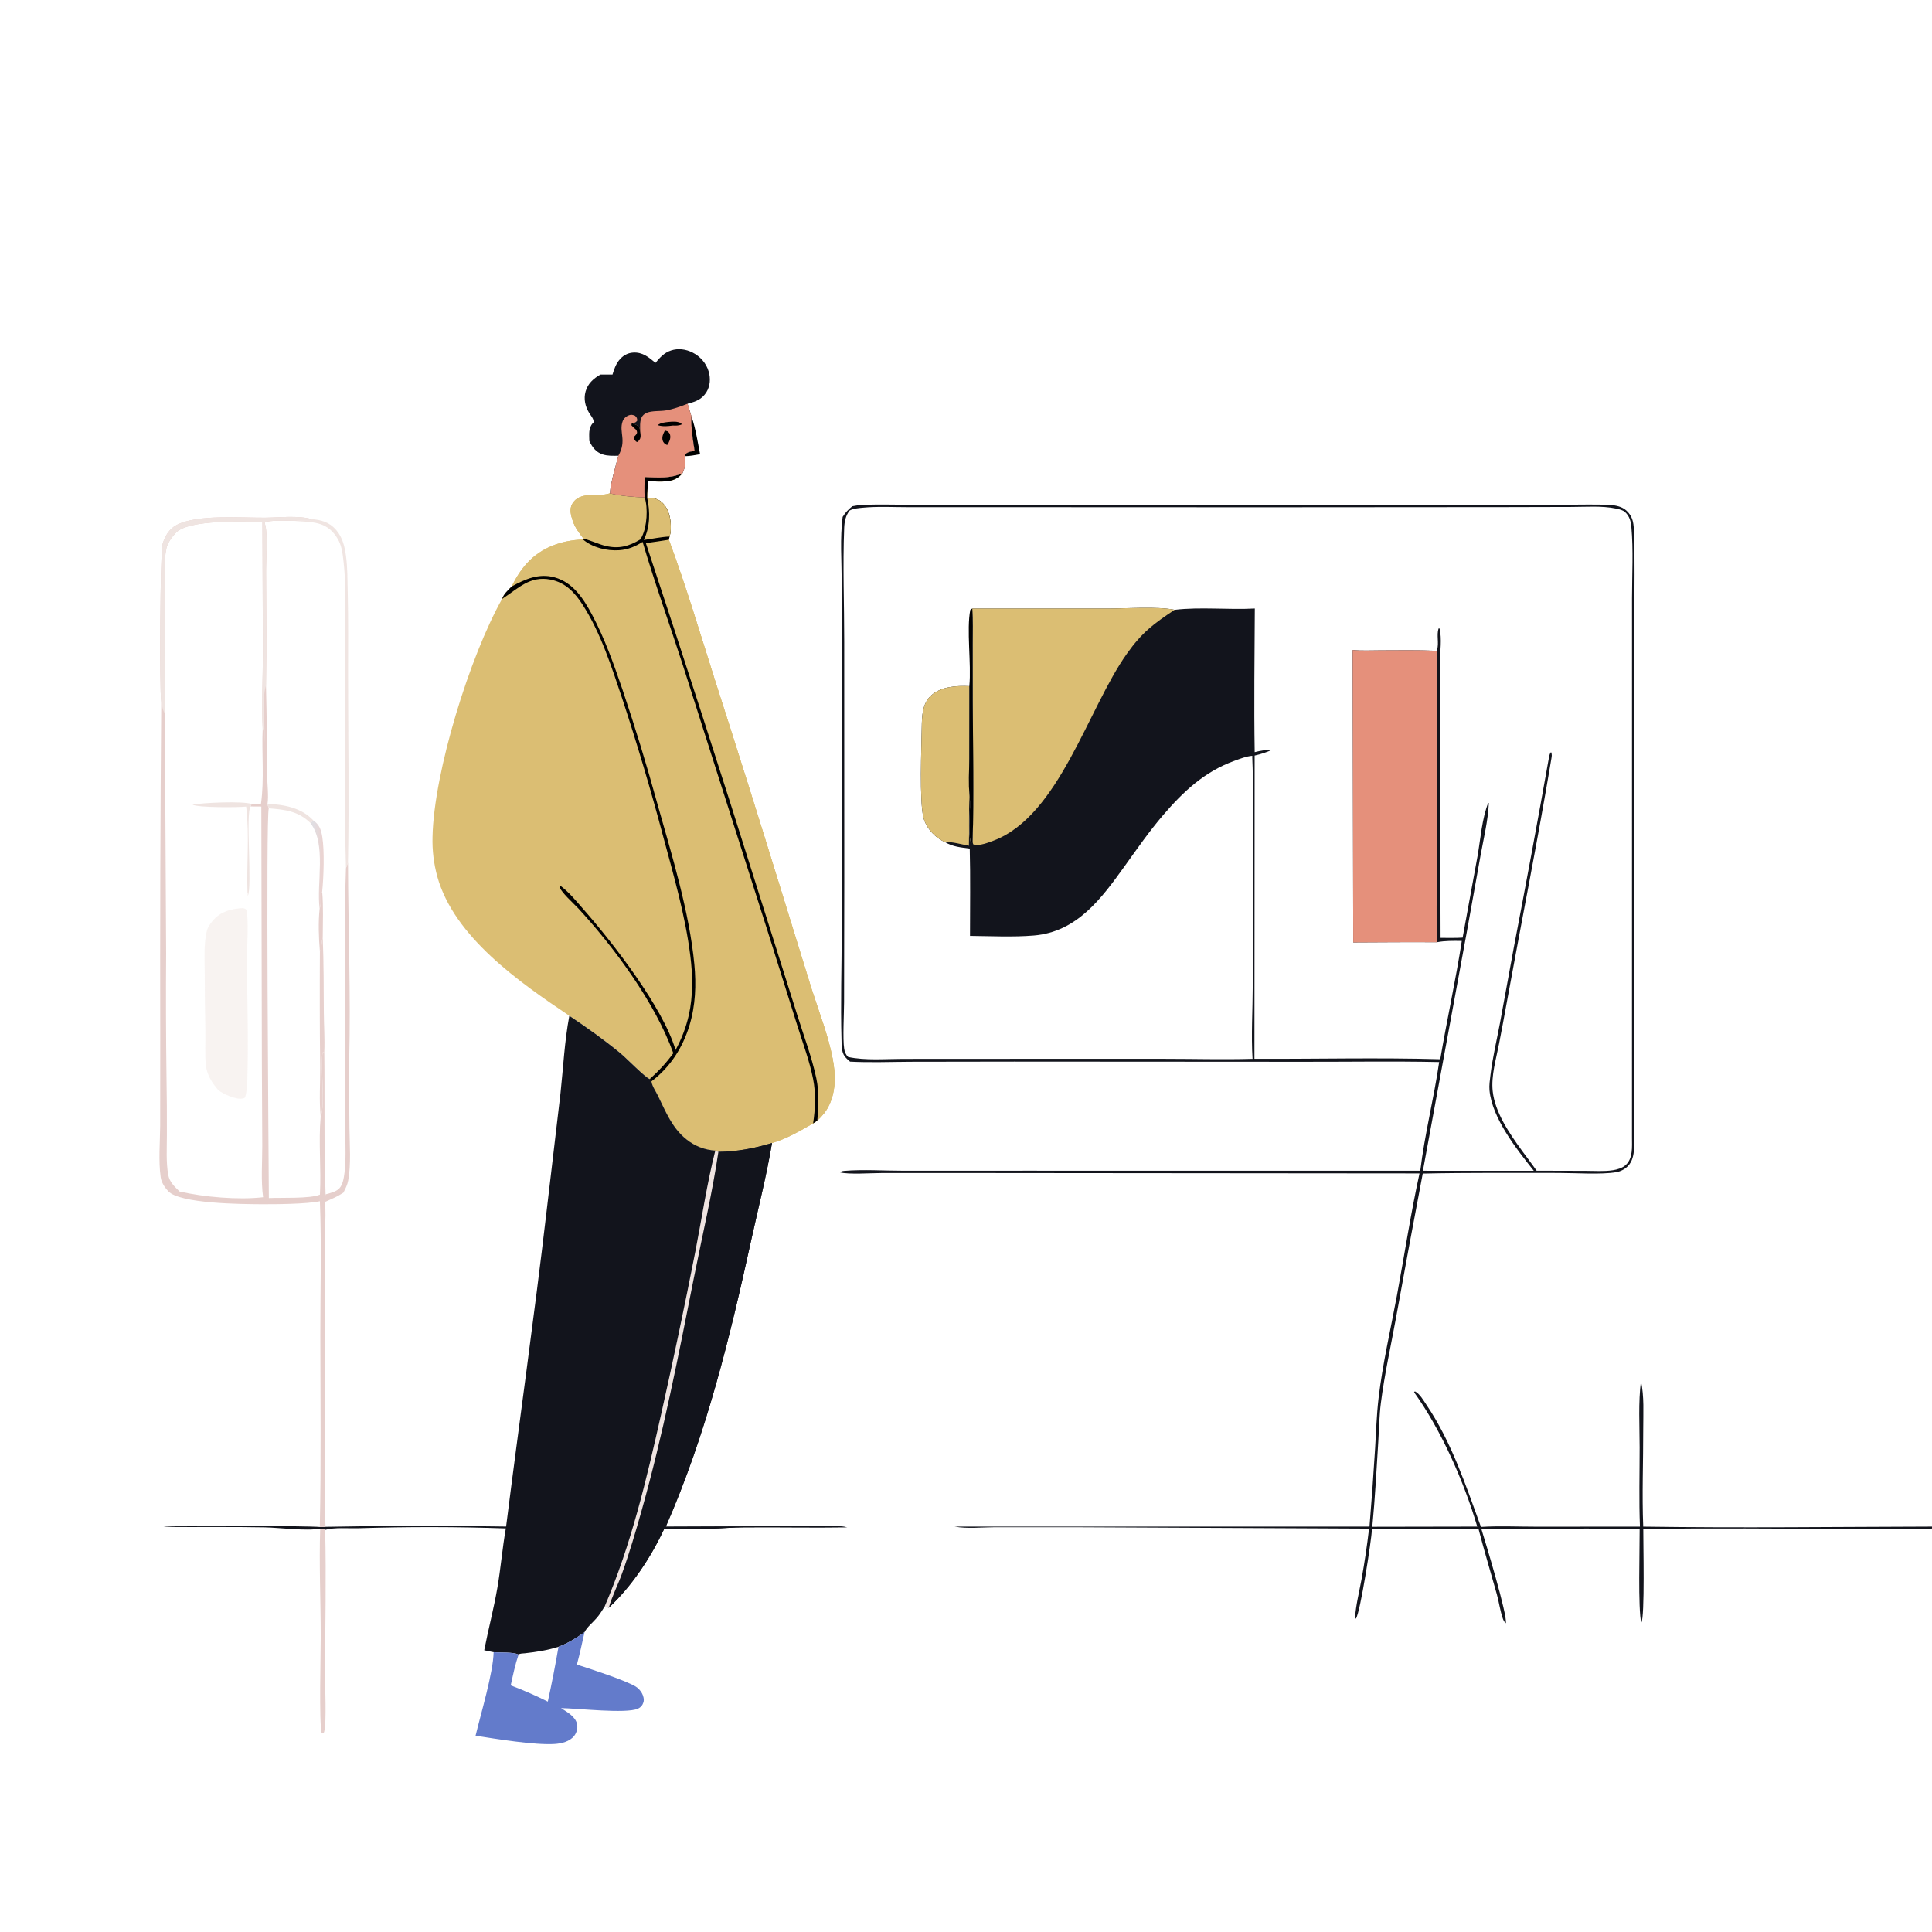 <?xml version="1.0" encoding="utf-8" ?>
<svg xmlns="http://www.w3.org/2000/svg" xmlns:xlink="http://www.w3.org/1999/xlink" width="1024" height="1024">
	<g>
		<path fill="#DBBE73" d="M361.762 250.778C359.423 253.596 356.934 254.751 353.272 255.104C350.142 255.406 346.804 255.143 343.657 255.054C343.342 257.993 342.95 260.918 343.024 263.879C346.379 263.907 348.849 264.211 351.289 266.707C354.803 270.302 355.682 275.651 355.515 280.495C355.467 281.882 355.274 283.046 354.875 284.368L354.496 286.056C363.551 310.492 371.074 335.747 378.958 360.594Q396.613 415.464 413.586 470.548L430.075 523.89C433.994 536.163 438.998 548.736 441.374 561.379C442.895 569.474 443.087 578.014 439.507 585.628C437.951 588.935 435.86 591.439 433.207 593.904C432.472 594.414 431.74 594.988 430.968 595.436C424.042 599.401 416.886 603.623 409.176 605.84C399.581 608.68 390.82 610.397 380.761 610.529L379.128 609.817Q378.087 609.754 377.053 609.611Q376.02 609.468 375.001 609.245Q373.982 609.022 372.983 608.72Q371.984 608.419 371.012 608.041Q370.04 607.663 369.1 607.211Q368.16 606.758 367.258 606.234Q366.355 605.71 365.497 605.118Q364.638 604.525 363.828 603.868C356.151 597.759 352.816 589.06 348.629 580.533C347.534 578.304 345.585 575.585 345.29 573.122L344.393 571.911C341.981 571.095 331.958 560.766 328.775 558.156C320.172 551.101 311.021 544.538 301.76 538.379C275.44 520.681 240.713 496.682 231.795 464.67Q231.086 462.095 230.57 459.475Q230.055 456.855 229.735 454.203Q229.415 451.552 229.293 448.884Q229.171 446.216 229.247 443.547C229.962 409.044 249.113 347.637 266.113 317.427C266.991 314.761 269.248 312.862 271.152 310.871C273.348 306.408 275.906 302.238 279.269 298.55C287.035 290.033 297.667 286.377 308.993 285.926L309.283 285.511C306.879 282.286 304.858 279.82 303.522 275.886C302.628 273.256 301.766 269.843 303.202 267.241C307.126 260.125 316.649 263.476 322.59 261.682C322.804 261.617 323.015 261.544 323.228 261.474C328.89 262.889 335.854 263.463 341.703 263.643C341.385 260.114 341.65 256.377 341.682 252.825C348.754 253.117 355.112 253.741 361.762 250.778Z"/>
		<path fill="#DBBE73" d="M361.762 250.778C359.423 253.596 356.934 254.751 353.272 255.104C350.142 255.406 346.804 255.143 343.657 255.054C343.342 257.993 342.95 260.918 343.024 263.879C346.379 263.907 348.849 264.211 351.289 266.707C354.803 270.302 355.682 275.651 355.515 280.495C355.467 281.882 355.274 283.046 354.875 284.368L354.496 286.056C363.551 310.492 371.074 335.747 378.958 360.594Q396.613 415.464 413.586 470.548L430.075 523.89C433.994 536.163 438.998 548.736 441.374 561.379C442.895 569.474 443.087 578.014 439.507 585.628C437.951 588.935 435.86 591.439 433.207 593.904C432.472 594.414 431.74 594.988 430.968 595.436C424.042 599.401 416.886 603.623 409.176 605.84C399.581 608.68 390.82 610.397 380.761 610.529L379.128 609.817Q378.087 609.754 377.053 609.611Q376.02 609.468 375.001 609.245Q373.982 609.022 372.983 608.72Q371.984 608.419 371.012 608.041Q370.04 607.663 369.1 607.211Q368.16 606.758 367.258 606.234Q366.355 605.71 365.497 605.118Q364.638 604.525 363.828 603.868C356.151 597.759 352.816 589.06 348.629 580.533C347.534 578.304 345.585 575.585 345.29 573.122C355.181 565.659 361.784 555.396 365.39 543.618C368.648 532.979 369.061 522.024 368.012 511.015C365.382 483.426 356.098 453.164 348.527 426.387Q340.064 395.548 329.846 365.246C325.258 351.869 320.504 338.386 313.839 325.874C309.316 317.383 303.816 308.75 293.959 306.011C285.609 303.691 278.304 306.954 271.152 310.871C273.348 306.408 275.906 302.238 279.269 298.55C287.035 290.033 297.667 286.377 308.993 285.926L309.283 285.511C306.879 282.286 304.858 279.82 303.522 275.886C302.628 273.256 301.766 269.843 303.202 267.241C307.126 260.125 316.649 263.476 322.59 261.682C322.804 261.617 323.015 261.544 323.228 261.474C328.89 262.889 335.854 263.463 341.703 263.643C341.385 260.114 341.65 256.377 341.682 252.825C348.754 253.117 355.112 253.741 361.762 250.778Z"/>
		<path fill="#DBBE73" d="M354.496 286.056C363.551 310.492 371.074 335.747 378.958 360.594Q396.613 415.464 413.586 470.548L430.075 523.89C433.994 536.163 438.998 548.736 441.374 561.379C442.895 569.474 443.087 578.014 439.507 585.628C437.951 588.935 435.86 591.439 433.207 593.904C433.801 586.288 434.258 578.943 432.645 571.401C430.215 560.039 425.949 548.853 422.498 537.756L401.579 471.453Q372.702 379.412 342.325 287.856C346.391 287.359 350.445 286.67 354.496 286.056Z"/>
		<path fill="#DBBE73" d="M323.228 261.474C328.89 262.889 335.854 263.463 341.703 263.643C343.514 269.318 342.939 279.068 340.222 284.434C339.97 284.93 339.684 285.408 339.404 285.888C333.422 289.514 328.089 291.037 321.061 289.355C317.041 288.392 313.225 286.403 309.283 285.511C306.879 282.286 304.858 279.82 303.522 275.886C302.628 273.256 301.766 269.843 303.202 267.241C307.126 260.125 316.649 263.476 322.59 261.682C322.804 261.617 323.015 261.544 323.228 261.474Z"/>
		<path d="M361.762 250.778C359.423 253.596 356.934 254.751 353.272 255.104C350.142 255.406 346.804 255.143 343.657 255.054C343.342 257.993 342.95 260.918 343.024 263.879C346.379 263.907 348.849 264.211 351.289 266.707C354.803 270.302 355.682 275.651 355.515 280.495C355.467 281.882 355.274 283.046 354.875 284.368L354.496 286.056C350.445 286.67 346.391 287.359 342.325 287.856Q372.702 379.412 401.579 471.453L422.498 537.756C425.949 548.853 430.215 560.039 432.645 571.401C434.258 578.943 433.801 586.288 433.207 593.904C432.472 594.414 431.74 594.988 430.968 595.436C432.134 587.606 432.508 579.694 430.964 571.892C429.053 562.229 425.488 552.796 422.548 543.402L406.634 492.82L362.062 352.987C354.992 331.061 347.106 309.295 340.594 287.206C336.691 289.67 332.902 291.285 328.241 291.616C321.682 292.082 314.048 290.241 308.993 285.926L309.283 285.511C313.225 286.403 317.041 288.392 321.061 289.355C328.089 291.037 333.422 289.514 339.404 285.888C339.684 285.408 339.97 284.93 340.222 284.434C342.939 279.068 343.514 269.318 341.703 263.643C341.385 260.114 341.65 256.377 341.682 252.825C348.754 253.117 355.112 253.741 361.762 250.778Z"/>
		<path fill="#DBBE73" d="M343.024 263.879C346.379 263.907 348.849 264.211 351.289 266.707C354.803 270.302 355.682 275.651 355.515 280.495C355.467 281.882 355.274 283.046 354.875 284.368C350.362 284.543 345.711 285.62 341.204 286.179C344.6 279.277 344.647 271.306 343.024 263.879Z"/>
		<path d="M271.152 310.871C278.304 306.954 285.609 303.691 293.959 306.011C303.816 308.75 309.316 317.383 313.839 325.874C320.504 338.386 325.258 351.869 329.846 365.246Q340.064 395.548 348.527 426.387C356.098 453.164 365.382 483.426 368.012 511.015C369.061 522.024 368.648 532.979 365.39 543.618C361.784 555.396 355.181 565.659 345.29 573.122L344.393 571.911C349.128 567.649 353.128 563.368 356.867 558.205C347.362 531.664 325.635 502.229 306.533 481.494C304.57 479.363 296.547 472.212 296.533 469.684L297.355 469.732C301.788 473.074 305.607 477.821 309.271 481.988C324.974 499.849 351.331 533.863 358.06 556.514Q360.454 552.14 362.224 547.479Q363.994 542.817 365.107 537.957C367.391 527.615 367.18 516.964 365.872 506.508C363.171 484.931 356.963 463.768 351.351 442.808Q341.66 406.343 329.868 370.503C324.261 353.784 318.418 335.397 308.789 320.487C304.606 314.011 299.672 308.709 291.765 307.186C280.844 305.082 274.768 311.812 266.592 317.12L266.113 317.427C266.991 314.761 269.248 312.862 271.152 310.871Z"/>
		<path fill="#12141C" d="M301.76 538.379C311.021 544.538 320.172 551.101 328.775 558.156C331.958 560.766 341.981 571.095 344.393 571.911L345.29 573.122C345.585 575.585 347.534 578.304 348.629 580.533C352.816 589.06 356.151 597.759 363.828 603.868Q364.638 604.525 365.497 605.118Q366.355 605.71 367.258 606.234Q368.16 606.758 369.1 607.211Q370.04 607.663 371.012 608.041Q371.984 608.419 372.983 608.72Q373.982 609.022 375.001 609.245Q376.02 609.468 377.053 609.611Q378.087 609.754 379.128 609.817L380.761 610.529C390.82 610.397 399.581 608.68 409.176 605.84C406.341 622.889 401.98 639.819 398.284 656.712C386.863 708.916 374.454 760.03 352.876 809.181L421.106 808.921C429.849 808.957 440.552 808.135 449.096 809.454C430.742 809.756 412.36 809.335 394 809.51C388.184 809.566 382.389 810.076 376.578 810.242C368.368 810.477 360.146 810.326 351.932 810.53C344.936 825.506 334.81 840.791 322.67 852.122C321.955 852.018 321.173 851.683 320.477 851.468C319.218 853.475 317.951 855.547 316.433 857.369C314.454 859.745 311.109 862.366 309.807 865.1C305.265 868.284 301.206 870.867 296.018 872.83C290.094 874.702 284.334 875.585 278.178 876.27C277.188 876.381 275.593 876.312 274.85 876.932C271.604 875.5 265.402 876.051 261.624 875.699L256.65 874.672C258.788 863.632 261.675 852.766 263.597 841.676C265.413 831.196 266.237 820.553 268.101 810.09Q229.077 808.748 190.05 809.995C184.746 810.149 177.357 809.452 172.339 810.841C171.63 810.221 170.631 810.297 169.708 810.175C162.574 811.612 148.242 809.681 140.439 809.528C122.55 809.178 104.638 809.472 86.744 809.305C89.471 808.358 164.345 808.715 169.504 809.33C170.639 809.388 171.434 809.445 172.556 809.24Q220.397 808.318 268.24 809.101C275.232 753.579 283.135 698.213 289.628 642.618L297.06 579.574C298.528 565.971 299.211 551.798 301.76 538.379Z"/>
		<path fill="#12141C" d="M380.761 610.529C390.82 610.397 399.581 608.68 409.176 605.84C406.341 622.889 401.98 639.819 398.284 656.712C386.863 708.916 374.454 760.03 352.876 809.181L421.106 808.921C429.849 808.957 440.552 808.135 449.096 809.454C430.742 809.756 412.36 809.335 394 809.51C388.184 809.566 382.389 810.076 376.578 810.242C368.368 810.477 360.146 810.326 351.932 810.53C344.936 825.506 334.81 840.791 322.67 852.122C324.392 846.062 327.488 840.084 329.645 834.11C333.602 823.149 336.885 811.929 340.049 800.718C351.456 760.294 359.611 718.512 367.767 677.32C372.155 655.16 377.469 632.856 380.761 610.529Z"/>
		<path fill="#EFE4E1" d="M379.128 609.817L380.761 610.529C377.469 632.856 372.155 655.16 367.767 677.32C359.611 718.512 351.456 760.294 340.049 800.718C336.885 811.929 333.602 823.149 329.645 834.11C327.488 840.084 324.392 846.062 322.67 852.122C321.955 852.018 321.173 851.683 320.477 851.468C334.53 818.862 342.661 784.084 350.427 749.546Q360.075 706.532 368.559 663.273C372.002 645.556 374.702 627.293 379.128 609.817Z"/>
		<path fill="#E6CFCC" d="M85.471 371.977C84.416 365.001 84.961 292.531 86.113 288.534C87.344 284.259 89.587 280.372 93.606 278.25C104.445 272.529 127.908 274.472 140.427 274.379C147.478 274.326 158.263 273.118 164.918 275.099L164.174 275.869C161.428 275.839 158.526 275.598 155.815 276.054C152.784 276.098 142.341 275.399 140.25 277.079C140.305 277.244 140.363 277.408 140.415 277.573C142.116 282.962 140.989 296.593 141.02 302.794C141.121 323 141.351 343.172 140.984 363.376Q141.561 387.147 141.597 410.924C141.621 415.291 142.462 421.924 141.788 426.043C141.98 426.785 142.107 427.762 142.469 428.428C140.836 432.501 142.383 613.438 142.497 635C148.966 634.687 164.302 635.414 169.566 633.182L169.552 636.673C162.427 638.212 145.639 638.31 137.797 638.259C128.096 638.196 95.247 638.015 89.107 631.306C87.291 629.321 85.559 626.711 85.175 624.008C83.934 615.296 84.828 605.509 84.902 596.693L84.936 551.649Q84.737 461.81 85.471 371.977ZM95.169 631.514C108.045 634.476 126.266 636.07 139.45 634.551C138.267 625.833 139.01 616.236 139.011 607.415L138.804 564.455L138.511 427.476L132.841 427.439L133.334 426.12L138.334 425.994C140.137 413.059 138.654 399.235 139.219 386.14C138.581 372.723 139.336 359.181 139.348 345.751L139.078 276.661C129.058 276.4 100.335 275.289 93.397 282.211C91.318 284.285 88.879 287.628 88.229 290.541C86.682 297.465 87.557 306.252 87.467 313.401Q86.984 345.858 87.5 378.315C87.82 392.687 87.544 407.095 87.602 421.471L88.06 505.25Q87.827 538.196 88.256 571.14Q88.526 586.352 88.459 601.566C88.462 608.459 87.956 615.949 89.174 622.74C89.85 626.508 92.554 628.964 95.169 631.514Z"/>
		<path fill="#EFE4E1" fill-opacity="0.459" d="M128.604 481.322C129.555 481.485 129.743 481.551 130.58 482.133C131.949 486.325 130.859 503.645 130.885 509.247C130.984 530.157 131.763 551.237 131.092 572.133C130.989 575.34 130.816 578.629 129.885 581.717C129.294 582.016 129.221 582.093 128.493 582.25C125.229 582.953 118.432 579.881 115.808 577.901C112.484 574.125 109.635 569.663 109.119 564.539C108.52 558.6 108.97 552.27 108.857 546.273Q108.536 531.087 108.514 515.898C108.491 508.618 107.939 500.858 109.56 493.715C110.081 491.419 111.451 489.523 112.977 487.772C117.142 482.991 122.544 481.706 128.604 481.322Z"/>
		<path fill="#EFE4E1" d="M85.471 371.977C84.416 365.001 84.961 292.531 86.113 288.534C87.344 284.259 89.587 280.372 93.606 278.25C104.445 272.529 127.908 274.472 140.427 274.379C147.478 274.326 158.263 273.118 164.918 275.099L164.174 275.869C161.428 275.839 158.526 275.598 155.815 276.054C152.784 276.098 142.341 275.399 140.25 277.079C140.305 277.244 140.363 277.408 140.415 277.573C142.116 282.962 140.989 296.593 141.02 302.794C141.121 323 141.351 343.172 140.984 363.376C138.329 371.205 141.239 387.403 139.783 396.476C139.73 393.939 140.365 388.162 139.219 386.14C138.581 372.723 139.336 359.181 139.348 345.751L139.078 276.661C129.058 276.4 100.335 275.289 93.397 282.211C91.318 284.285 88.879 287.628 88.229 290.541C86.682 297.465 87.557 306.252 87.467 313.401Q86.984 345.858 87.5 378.315C86.193 376.471 85.913 374.146 85.471 371.977Z"/>
		<path fill="#12141C" d="M347.406 192.329C349.843 189.448 351.959 187.009 355.643 185.777C359.43 184.511 363.511 185.07 367.042 186.847C371.15 188.914 374.349 192.533 375.637 196.975C376.675 200.556 376.443 204.585 374.452 207.805C372.006 211.762 368.656 212.894 364.421 213.996L366.518 220.773C366.193 226.951 367.232 232.893 368.201 238.969C366.618 239.312 364.621 239.492 363.44 240.651L363.017 241.739C363.439 245.293 363.246 247.521 361.762 250.778C355.112 253.741 348.754 253.117 341.682 252.825C341.65 256.377 341.385 260.114 341.703 263.643C335.854 263.463 328.89 262.889 323.228 261.474C323.868 254.902 326.112 247.966 327.732 241.551C324.976 241.589 322.008 241.715 319.366 240.825C315.771 239.615 313.938 237.025 312.351 233.739C312.333 230.309 311.751 226.887 314.267 224.212C314.374 224.099 314.486 223.99 314.595 223.879C314.85 222.078 313.155 220.34 312.228 218.799C310.17 215.38 309.275 211.466 310.36 207.544C311.54 203.278 314.575 200.649 318.216 198.512L324.626 198.534C325.498 195.804 326.293 193.246 328.114 190.964C329.993 188.609 332.519 187.074 335.564 186.885C340.557 186.576 343.834 189.329 347.406 192.329Z"/>
		<path fill="#E5907B" d="M364.421 213.996L366.518 220.773C366.193 226.951 367.232 232.893 368.201 238.969C366.618 239.312 364.621 239.492 363.44 240.651L363.017 241.739C363.439 245.293 363.246 247.521 361.762 250.778C355.112 253.741 348.754 253.117 341.682 252.825C341.65 256.377 341.385 260.114 341.703 263.643C335.854 263.463 328.89 262.889 323.228 261.474C323.868 254.902 326.112 247.966 327.732 241.551C332.404 233.384 327.894 229.051 330.03 223.246C330.559 221.808 331.927 220.598 333.354 220.092C334.569 219.662 335.419 219.885 336.565 220.336C337.585 221.432 337.641 221.44 337.767 222.922C336.813 224.194 336.358 224.007 334.837 224.278C336.153 224.842 338.219 225.268 338.855 226.656C339.13 227.256 339.206 228.147 339.324 228.803C339.3 226.533 339.034 223.633 339.938 221.523C340.493 220.227 341.525 219.302 342.814 218.781C345.737 217.6 349.758 218.056 352.92 217.535C356.894 216.881 360.687 215.46 364.421 213.996Z"/>
		<path d="M339.324 228.803C339.431 229.685 339.587 230.655 339.507 231.542C339.402 232.712 338.69 233.59 337.799 234.282L337.121 234.029C336.417 233.183 335.97 232.743 335.891 231.618C336.535 231.035 337.087 230.581 337.496 229.797C337.867 229.086 337.505 228.622 337.295 227.893C336.341 227.105 335.511 226.339 334.674 225.418L334.837 224.278C336.153 224.842 338.219 225.268 338.855 226.656C339.13 227.256 339.206 228.147 339.324 228.803Z"/>
		<path d="M354.266 223.649C356.949 223.418 358.716 223.222 361.209 224.392L361.138 225.076C359.521 225.609 358.308 225.629 356.616 225.544C353.74 225.925 351.567 226.169 348.745 225.4L348.667 225.257C350.401 224.003 352.214 223.91 354.266 223.649Z"/>
		<path d="M352.425 228.18L353.965 228.68C354.542 229.25 354.99 229.7 355.17 230.531C355.596 232.49 354.688 234.281 353.651 235.856C353.51 235.806 353.363 235.767 353.227 235.705C352.249 235.263 351.507 234.477 351.217 233.429C350.688 231.511 351.577 229.828 352.425 228.18Z"/>
		<path fill="#637BCB" d="M309.807 865.1C308.53 870.835 307.31 876.587 305.761 882.257C313.308 884.691 330.466 890.217 336.798 893.826C338.165 894.606 339.459 896.045 340.22 897.408C340.98 898.767 341.518 900.736 341.036 902.277C340.533 903.882 339.541 905.002 338.011 905.668C331.729 908.4 305.927 905.441 297.359 905.328C300.59 907.439 305.142 909.838 305.891 914.012C306.262 916.076 305.605 918.447 304.31 920.079C301.915 923.096 297.618 924.096 293.97 924.336C283.503 925.027 262.908 921.656 252.058 919.958C254.821 908.399 261.402 886.627 261.624 875.699C265.402 876.051 271.604 875.5 274.85 876.932C273.059 882.192 271.881 887.858 270.692 893.281Q280.739 897.084 290.348 901.889Q293.522 887.426 296.018 872.83C301.206 870.867 305.265 868.284 309.807 865.1Z"/>
		<path fill="#E6CFCC" d="M169.963 591.827C172.506 585.313 169.815 566.368 170.962 557.856L171.884 557.495C172.202 582.675 171.656 607.855 172.564 633.027C172.318 634.39 172.031 635.699 172.116 637.092C172.815 641.707 172.362 646.726 172.33 651.398Q172.225 663.746 172.313 676.093L172.407 763.154C172.382 778.377 171.624 794.069 172.556 809.24C171.434 809.445 170.639 809.388 169.504 809.33C170.237 775.496 169.807 741.52 169.781 707.675C169.763 684.049 170.461 660.274 169.552 636.673L169.566 633.182C170.309 619.471 168.753 605.451 169.963 591.827Z"/>
		<path fill="#E6CFCC" d="M169.708 810.175C170.631 810.297 171.63 810.221 172.339 810.841C172.97 836.234 172.343 861.831 172.272 887.24C172.256 893.244 173.143 913.038 171.856 917.705C171.624 918.544 171.688 918.266 170.79 918.732L170.466 918.419C169.066 913.273 170.003 875.483 169.996 867.298C169.979 848.301 169.09 829.15 169.708 810.175Z"/>
		<path fill="#E6CFCC" fill-opacity="0.988" d="M169.557 504.307C170.415 503.853 170.408 498.538 171.062 496.956C171.607 510.256 171.55 523.528 171.634 536.836C171.677 543.666 172.196 550.688 171.884 557.495L170.962 557.856C169.815 566.368 172.506 585.313 169.963 591.827C169.092 583.338 169.784 574.062 169.693 565.478Q169.357 534.893 169.557 504.307Z"/>
		<defs>
			<linearGradient id="gradient_0" gradientUnits="userSpaceOnUse" x1="165.447" y1="452.654" x2="170.554" y2="452.829">
				<stop offset="0" stop-color="#DFDDE2" stop-opacity="0.98"/>
				<stop offset="1" stop-color="#EAD4D2"/>
			</linearGradient>
		</defs>
		<path fill="url(#gradient_0)" d="M166.078 434.847C169.311 437.143 170.194 439.745 170.823 443.617C172.049 451.167 171.552 464.862 170.766 472.64C169.318 474.948 170.662 478.806 169.409 481.643C167.653 467.978 173.197 447.536 164.503 436.172L166.078 434.847Z"/>
		<path fill="#EFE4E1" d="M141.788 426.043C150.608 426.428 159.847 428.134 166.078 434.847L164.503 436.172C158.029 429.841 151.018 429.121 142.469 428.428C142.107 427.762 141.98 426.785 141.788 426.043Z"/>
		<path fill="#E6CFCC" d="M169.409 481.643C170.662 478.806 169.318 474.948 170.766 472.64C171.462 480.651 171.091 488.914 171.062 496.956C170.408 498.538 170.415 503.853 169.557 504.307C168.934 497.18 168.644 488.746 169.409 481.643Z"/>
		<path fill="#12141C" d="M451.761 268.313C453.543 267.942 455.307 267.707 457.124 267.617C465.312 267.215 473.603 267.507 481.802 267.524L524.051 267.516L663.142 267.528L789.601 267.499L830.54 267.496C838.155 267.498 845.875 267.23 853.473 267.657C856.42 267.822 859.75 268.527 861.982 270.575C865.163 273.494 865.816 276.607 865.97 280.755C866.75 301.703 866.053 322.904 866.055 343.883L866.05 467.034L865.976 564.196L865.958 595.385C865.962 599.901 866.307 604.549 866.052 609.05C865.866 612.328 865.156 615.691 862.772 618.108C861.191 619.71 858.932 620.886 856.717 621.266C848.597 622.661 834.691 621.668 826.05 621.679C802.083 621.71 778.042 621.484 754.083 622.015Q746.814 660.16 739.939 698.379C737.194 713.41 733.801 728.551 731.884 743.696C731.033 750.414 730.942 757.289 730.523 764.049C729.589 779.106 728.797 794.207 727.349 809.224L782.966 809.122C775.925 785.285 763.982 758.144 749.49 737.901L749.933 737.441C752.484 738.688 754.487 742.282 756.051 744.594C769.314 764.2 776.88 787.225 784.932 809.299C794.473 808.707 804.294 809.172 813.862 809.174L869.197 809.152C868.651 795.196 869.042 781.106 869.035 767.128C869.029 755.607 868.284 743.438 869.734 731.993C871.528 740.121 870.921 749.054 870.941 757.359C870.983 774.569 870.248 791.972 870.94 809.148C921.908 809.881 973.02 809.263 1024 809.128L1024 810.152C1009.22 810.9 994.087 810.299 979.264 810.3C943.185 810.303 907.037 809.778 870.969 810.435C870.902 816.671 871.886 857.378 869.919 860.051C868.109 853.297 869.115 820.012 869.047 810.395C850.067 810.017 831.02 810.211 812.033 810.293C803.095 810.331 794.045 810.741 785.121 810.283C787.178 816.91 799.136 856.268 798.11 860.347C797.268 859.638 796.86 858.787 796.499 857.764C795.063 853.697 794.514 849.147 793.341 844.966C790.109 833.451 786.651 821.953 783.65 810.378C764.842 810.153 746.006 810.417 727.195 810.445C726.881 816.313 720.983 854.919 718.624 857.953L718.205 857.492C718.605 850.804 720.407 843.84 721.608 837.236C723.246 828.228 724.554 819.296 725.628 810.199L570.928 809.45L527.498 809.439C520.719 809.451 512.64 810.337 506.001 809.134L725.858 809.119Q727.565 788.435 728.829 767.72C729.361 758.888 729.631 750.021 730.65 741.226C732.764 722.977 737.069 704.662 740.415 686.587C744.378 665.173 747.727 643.136 752.366 621.93L517.959 621.723L467.233 621.726C461.972 621.73 449.744 622.59 445.195 621.37C445.836 620.785 446.639 620.658 447.492 620.588C457.582 619.757 468.427 620.527 478.594 620.519L544.704 620.502L752.777 620.529C755.07 601.235 760.006 582.16 762.785 562.901C738.552 562.389 714.242 562.806 690 562.76L537.61 562.667L482.882 562.75C472.137 562.796 461.254 563.246 450.531 562.686C449.552 561.813 448.475 560.922 447.702 559.856C445.995 557.501 446.102 554.273 446.023 551.487C445.471 531.889 446.127 512.08 446.133 492.458L446.138 370.335L446.123 308.686C446.1 297.335 445.159 285.182 446.621 273.961C448.041 271.678 449.645 269.964 451.761 268.313ZM514.125 496.042C514.117 480.64 514.387 465.172 513.99 449.776C509.448 449.168 504.742 448.784 500.785 446.269C498.305 445.239 496.016 443.479 494.179 441.541C492.044 439.288 490.248 436.441 489.471 433.417C487.247 424.761 488.393 396.04 488.552 385.518C488.642 379.617 488.809 372.962 493.429 368.696C498.664 363.861 506.985 363.33 513.767 363.681L513.72 402.189C513.729 408.539 513.214 415.497 513.916 421.791C514.686 428.994 512.881 439.777 514.473 446.146L515.485 446.076C516.286 421.41 515.637 396.523 515.598 371.836L515.573 341.272C515.571 335.057 515.804 328.729 515.309 322.535L586.885 322.557C596.595 322.543 613.71 321.346 622.57 323.215C636.481 321.6 651.036 323.291 665.077 322.519C664.948 347.873 664.591 373.304 665.015 398.652C668.203 397.839 671.127 397.403 674.43 397.331C671.294 398.739 668.339 399.713 664.984 400.466L664.875 561.189C697.665 561.306 730.595 560.491 763.363 561.411C766.913 540.472 771.507 519.721 774.783 498.726C770.471 498.648 765.891 498.573 761.643 499.399C746.847 499.271 732.038 499.444 717.241 499.491L716.947 344.534C721.761 345.005 726.777 344.729 731.613 344.719C741.559 344.698 751.541 344.499 761.478 344.94C761.549 344.731 761.624 344.523 761.689 344.311C762.768 340.844 761.326 336.656 762.459 333.108L763.002 333.124C764.308 338.623 763.264 345.287 763.147 350.951C763.031 356.579 763.128 362.219 763.164 367.848L763.536 497.091C767.414 497.086 771.356 497.223 775.223 496.96L783.161 453.549C784.73 444.529 785.444 433.993 788.793 425.49L789.114 425.714C788.685 434.894 786.385 444.243 784.744 453.286L777.594 493.141L754.17 620.529L812.952 620.549C803.857 609.089 790.838 592.757 789.456 577.83C789.222 575.303 789.665 572.393 789.964 569.874C791.06 560.639 793.282 551.411 795.005 542.269L802.428 501.729Q811.992 452.045 820.843 402.23C821.076 400.984 821.208 399.531 822.103 398.621C822.645 399.917 822.487 400.698 822.268 402.019C815.151 444.855 806.598 487.444 798.834 530.165Q796.755 541.761 794.505 553.326C792.952 561.322 790.277 570.162 791.156 578.344C792.368 589.623 800.049 600.745 806.547 609.722C809.16 613.332 811.9 616.85 814.448 620.507L840.373 620.576C845.11 620.585 850.223 620.977 854.908 620.244C857.243 619.879 859.908 619.084 861.687 617.451C865.562 613.895 864.966 607.795 864.976 603.019L864.99 383.905L864.994 316.995C865.015 304.544 865.755 291.616 864.654 279.238C864.388 276.237 863.623 273.553 861.336 271.431C860.088 270.273 858.063 269.86 856.435 269.523C849.028 267.988 840.485 268.676 832.93 268.683L797.619 268.771L669.784 268.863L525.811 268.803L481.396 268.806C473.415 268.808 464.982 268.317 457.05 269.111C454.923 269.324 452.058 269.514 450.24 270.651C448.189 273.397 447.575 276.449 447.44 279.831C446.642 299.823 447.468 320.195 447.459 340.222L447.493 467.472L447.378 531.097C447.374 537.21 446.597 550.513 447.444 555.932C447.703 557.587 448.316 559.06 449.544 560.217C458.7 562.175 469.149 561.232 478.504 561.224L522.698 561.194L617.123 561.189C632.666 561.189 648.35 561.636 663.88 561.195C663.089 548.541 663.964 535.493 663.973 522.779L663.969 445.064C663.961 430.576 664.366 415.915 663.731 401.453C663.719 401.166 663.741 400.879 663.745 400.592C660.524 400.837 657.239 402.171 654.218 403.269C638.376 409.022 627.164 419.554 616.396 432.128C609.139 440.602 602.795 449.736 596.299 458.792C583.925 476.037 570.955 493.936 547.962 495.837C536.898 496.752 525.245 496.158 514.125 496.042Z"/>
		<path fill="#DBBE73" d="M515.309 322.535L586.885 322.557C596.595 322.543 613.71 321.346 622.57 323.215C611.33 330.692 605.309 335.187 597.304 346.438C576.56 375.596 561.419 432.358 526.603 445.557C523.949 446.563 519.034 448.447 516.324 447.697C516.146 447.648 515.984 447.554 515.814 447.483C515.698 447.036 515.516 446.535 515.485 446.076C516.286 421.41 515.637 396.523 515.598 371.836L515.573 341.272C515.571 335.057 515.804 328.729 515.309 322.535Z"/>
		<path fill="#E5907B" d="M716.947 344.534C721.761 345.005 726.777 344.729 731.613 344.719C741.559 344.698 751.541 344.499 761.478 344.94C761.855 359.357 761.593 373.828 761.581 388.25L761.558 461.904C761.558 474.371 761.218 486.946 761.643 499.399C746.847 499.271 732.038 499.444 717.241 499.491L716.947 344.534Z"/>
		<path fill="#DBBE73" d="M500.785 446.269C498.305 445.239 496.016 443.479 494.179 441.541C492.044 439.288 490.248 436.441 489.471 433.417C487.247 424.761 488.393 396.04 488.552 385.518C488.642 379.617 488.809 372.962 493.429 368.696C498.664 363.861 506.985 363.33 513.767 363.681L513.72 402.189C513.729 408.539 513.214 415.497 513.916 421.791C513.367 430.596 513.801 439.444 513.544 448.26C509.538 447.52 504.834 446.112 500.785 446.269Z"/>
		<path d="M513.767 363.681C514.905 351.874 512.176 333.576 514.299 323.171L515.309 322.535C515.804 328.729 515.571 335.057 515.573 341.272L515.598 371.836C515.637 396.523 516.286 421.41 515.485 446.076L514.473 446.146C512.881 439.777 514.686 428.994 513.916 421.791C513.214 415.497 513.729 408.539 513.72 402.189L513.767 363.681Z"/>
	</g>
	<g>
		<path fill="#EFE4E1" d="M130.465 427.513C126.39 427.98 105.015 428.126 102.036 426.485C107.762 425.431 128.547 424.517 133.334 426.12L132.841 427.439C130.039 430.869 133.819 470.505 131.324 474.833L131.38 473.293L131.186 473.231C130.638 458.416 132.265 443.119 130.571 428.399L130.465 427.513Z"/>
		<path fill="#E6CFCC" d="M183.358 460.17L184.448 457.179C184.552 492.128 185.952 527.301 185.073 562.219Q184.954 580.069 185.212 597.917C185.32 606.807 186.144 616.988 184.548 625.709C184.129 628.001 183.056 630.113 181.976 632.158C178.808 634.243 175.562 635.567 172.116 637.092C172.031 635.699 172.318 634.39 172.564 633.027C174.889 632.407 178.117 631.688 179.84 629.873C181.694 627.92 182.264 624.262 182.582 621.676C183.447 614.646 183.05 607.291 183.044 600.207L183.059 564.325C182.772 542.159 182.801 520.07 182.928 497.902C183 485.326 182.848 472.738 183.358 460.17Z"/>
		<path fill="#EFE4E1" fill-opacity="0.98" d="M164.918 275.099C170.286 275.53 174.636 276.723 178.253 280.983C181.516 284.825 182.692 289.627 183.358 294.501C184.226 300.848 184.151 307.482 184.303 313.885C184.643 328.315 184.479 342.782 184.487 357.216C184.505 390.502 185.09 423.904 184.448 457.179L183.358 460.17C182.294 422.203 182.978 384.096 182.792 346.11C182.71 329.177 183.982 311.348 181.708 294.557C181.075 289.875 180.084 286.522 177.053 282.819C171.389 275.898 163.779 276.818 155.815 276.054C158.526 275.598 161.428 275.839 164.174 275.869L164.918 275.099Z"/>
		<path d="M366.518 220.773C368.719 227.128 369.755 234.126 371.058 240.727C368.439 241.154 365.673 241.831 363.017 241.739L363.44 240.651C364.621 239.492 366.618 239.312 368.201 238.969C367.232 232.893 366.193 226.951 366.518 220.773Z"/>
	</g>
</svg>
